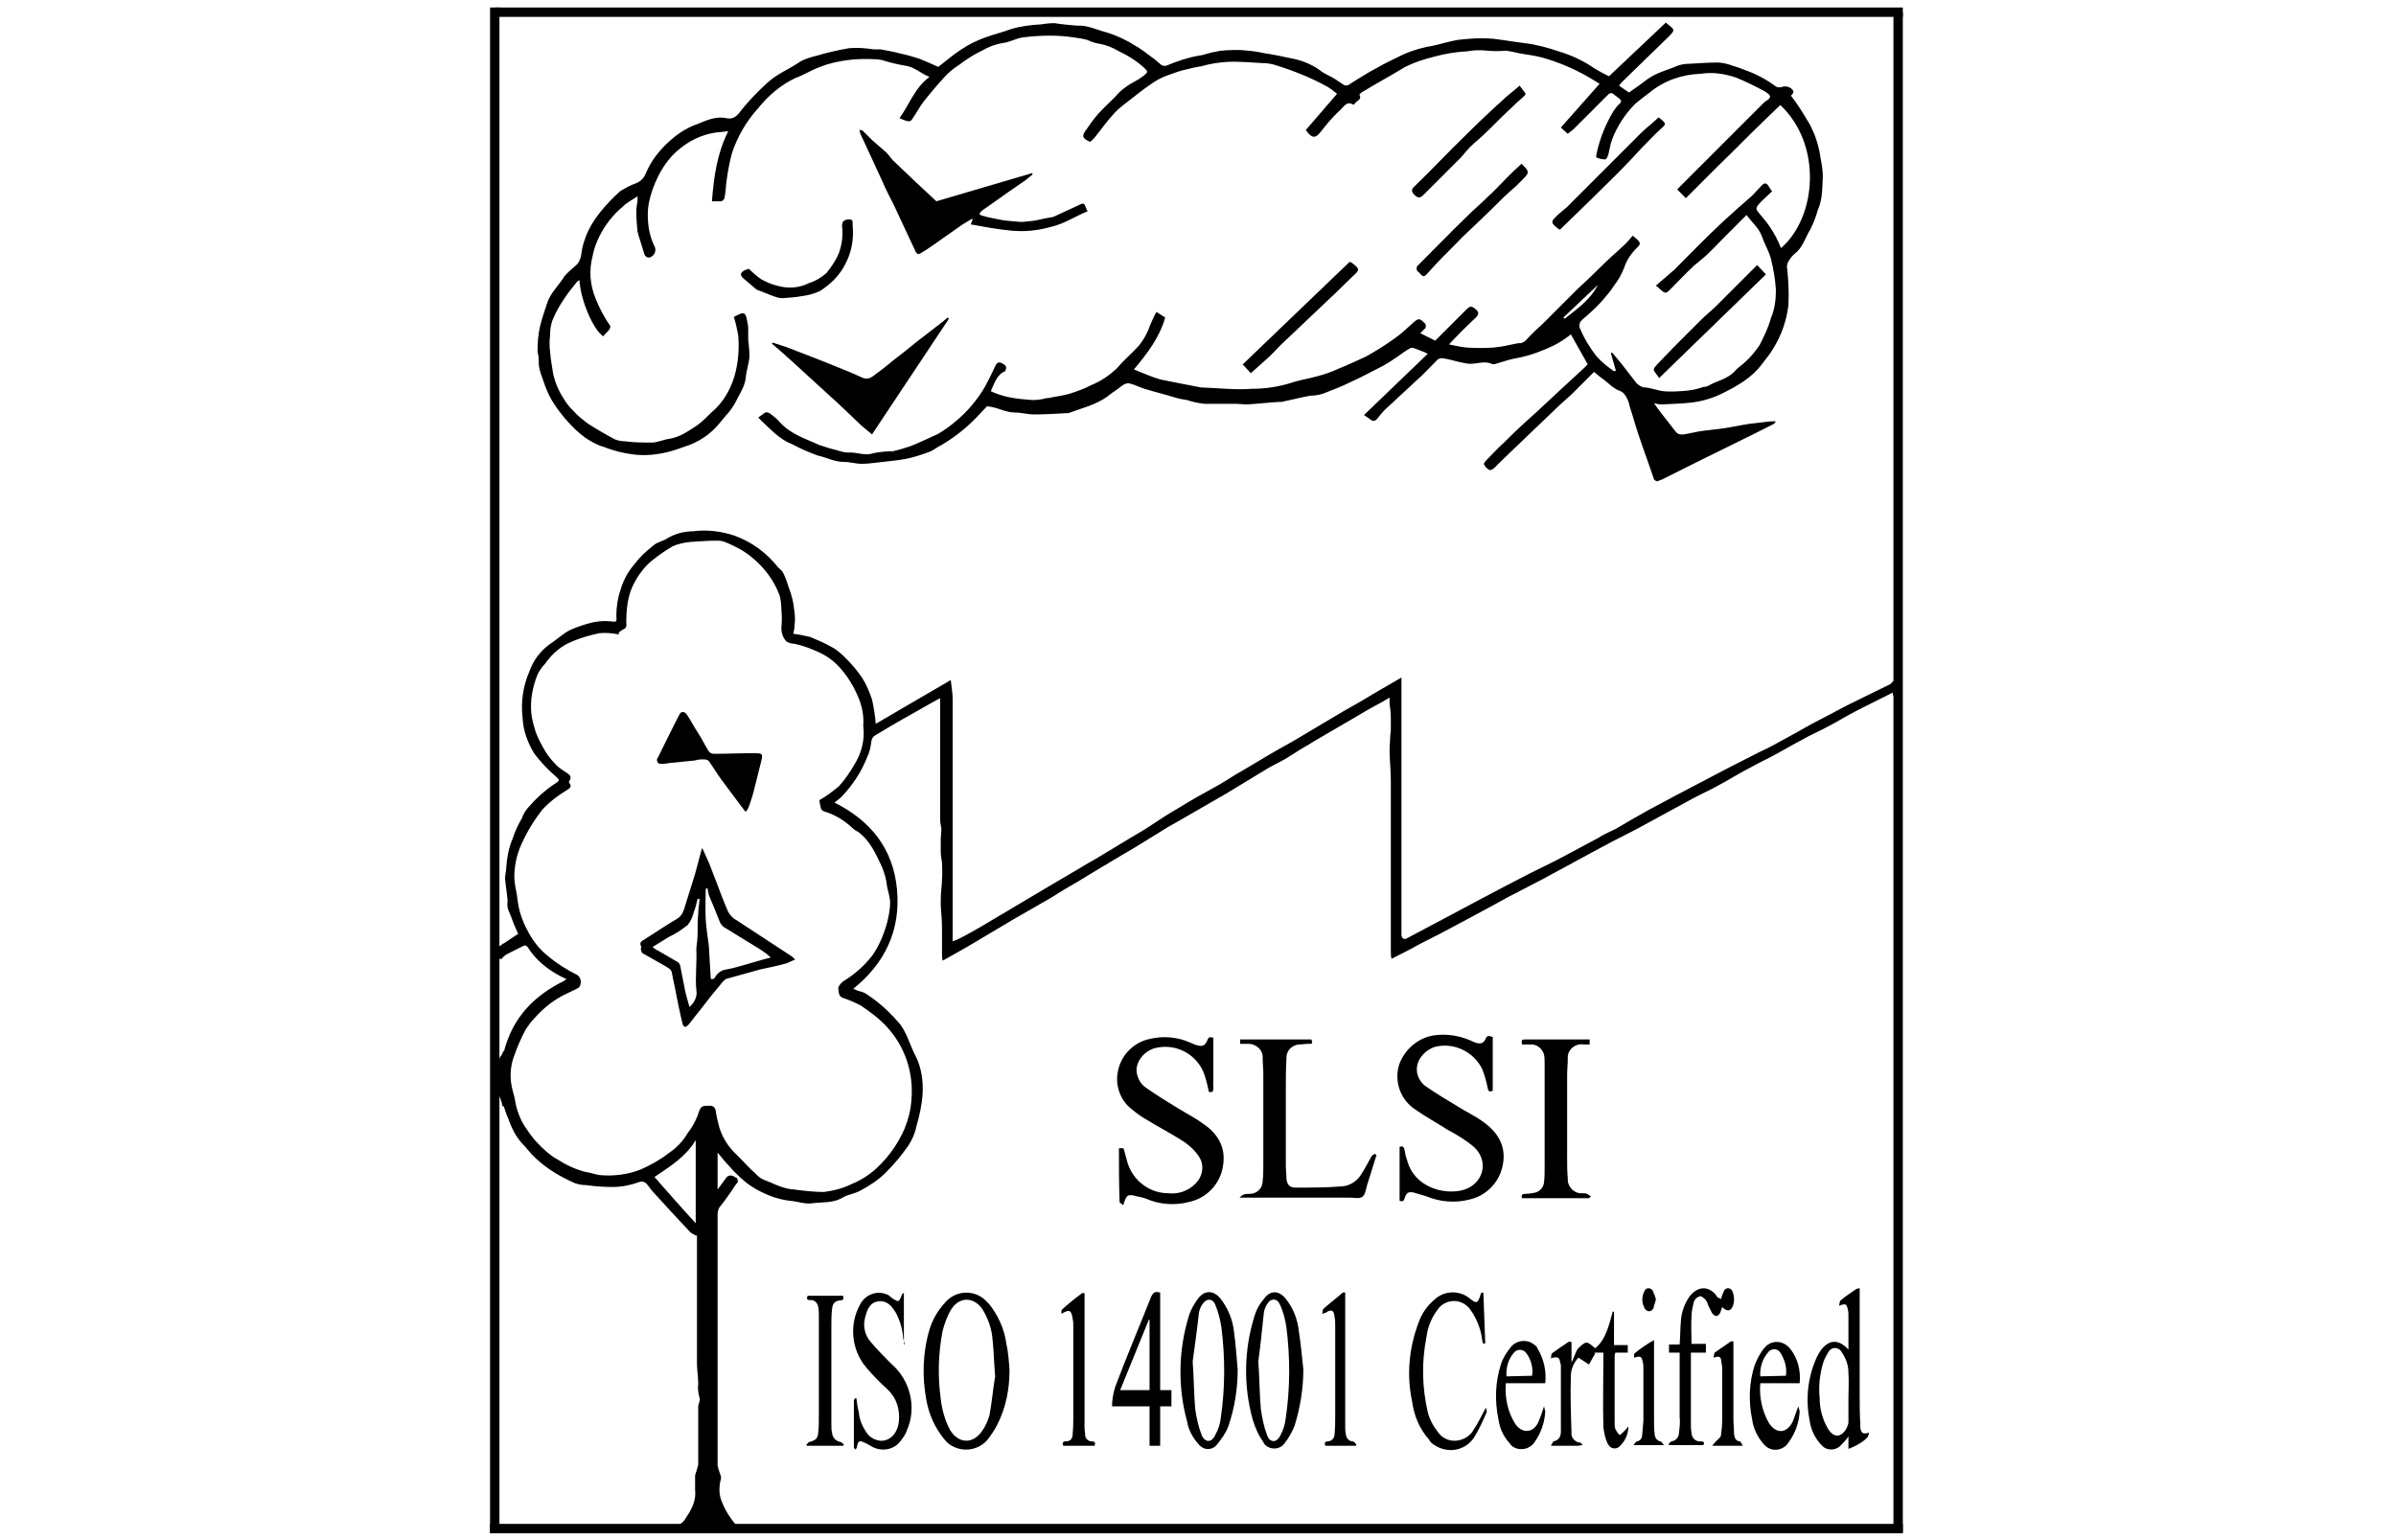 <?xml version="1.0" encoding="utf-8"?>
<!-- Generator: Adobe Illustrator 23.0.5, SVG Export Plug-In . SVG Version: 6.00 Build 0)  -->
<svg version="1.1" id="Layer_1" xmlns="http://www.w3.org/2000/svg" xmlns:xlink="http://www.w3.org/1999/xlink" x="0px" y="0px"
	 viewBox="0 0 288.5 246.4" width="140" height="90" style="enable-background:new 0 0 288.5 246.4;" xml:space="preserve">
<path d="M256.5,108.7c-0.3,0.2-0.7,0.3-1.1,0.3c-0.1,0.2-0.3,0.4-0.5,0.5c-1.9,0.9-3.8,1.9-5.7,2.8s-3.6,1.9-5.4,2.8
	s-3.4,1.9-5.1,2.8c-1.5,0.8-3,1.7-4.6,2.4c-1.7,0.9-3.4,1.7-5.1,2.6c-2.7,1.4-5.5,2.9-8.2,4.3c-1.5,0.8-3,1.6-4.5,2.4
	c-1.8,1-3.5,2-5.2,3c-1,0.5-2,0.9-2.9,1.5c-1.9,1-3.9,2.1-5.8,3.1c-1.7,0.9-3.4,1.7-5,2.5c-2.9,1.5-5.8,3-8.6,4.5l-4.5,2.4l-6.6,3.5
	c-0.5,0.3-0.8,0-0.9-0.4c0-0.2,0-0.4,0-0.5v-40.8c-1.4,0.8-2.6,1.5-3.8,2.2c-1.8,1.1-3.7,2.2-5.5,3.2c-2.3,1.4-4.6,2.7-6.9,4.1
	c-1.1,0.7-2.3,1.3-3.5,2c-2.3,1.3-4.5,2.7-6.8,4c-1.1,0.7-2.2,1.4-3.3,2c-2,1.1-4,2.2-5.9,3.4c-1.6,0.9-3.1,1.9-4.6,2.9
	c-0.9,0.6-1.8,1.1-2.8,1.7c-1.6,1-3.2,1.9-4.8,2.9c-1.1,0.7-2.3,1.3-3.4,2c-1.7,1-3.4,2-5.1,3l-6.9,4.1c-1.2,0.7-2.5,1.5-3.7,2.2
	s-2.6,1.5-4,2.2c-0.3,0.1-0.5,0.2-0.8,0.3v-36.3c0-0.8,0-1.7,0-2.5c0-1-0.2-2-0.3-3l-12,7c-0.1-1.3-0.3-2.6-0.6-3.9
	c-0.4-1.2-0.9-2.4-1.6-3.5c-0.7-1-1.5-2-2.4-2.9c-0.7-0.7-1.4-1.4-2.3-1.9c-1.2-0.7-2.4-1.2-3.6-1.7c-0.9-0.2-1.8-0.4-2.7-0.5
	c0.1-0.4,0.2-0.8,0.2-1.2c0.1-0.8,0.1-1.6,0-2.3c-0.1-0.8-0.2-1.6-0.4-2.3c-0.2-0.9-0.6-1.7-0.8-2.5c-0.2-0.5-0.4-1.1-0.7-1.6
	c-0.2-0.3-0.5-0.5-0.7-0.7c-1.8-2.3-4.2-4.1-7-5.1c-2.1-0.7-4.4-1-6.6-0.7c-1.5,0-2.9,0.4-4.1,1.1c-0.7,0.5-1.7,0.6-2.3,1.2
	c-1.2,0.9-2.3,2-3.2,3.2c-0.9,1.1-1.6,2.4-2,3.8c-0.5,1.4-0.7,2.9-0.7,4.3c0.1,1,0,0.9-1,0.8c-1-0.1-2,0-2.9,0.2
	c-1.2,0.3-2.4,0.7-3.5,1.2c-1.2,0.6-2.2,1.6-3.3,2.3c-1.5,1.1-2.6,2.6-3.2,4.3c-1,2.3-1.4,4.9-1.1,7.4c0.1,2.1,0.8,4,1.9,5.8
	c1,1.3,2.1,2.5,3.4,3.6c0.6,0.5,0.7,0.7,0,1.1c-1.7,1.1-3.2,2.5-4.5,4c-0.4,0.5-0.7,1-0.9,1.6c-0.6,1-1.1,2.1-1.5,3.3
	c-0.6,1.4-0.9,3-1,4.5c0,0.6-0.2,1.3-0.2,1.9c0.1,1.1,0.3,2.2,0.4,3.4c0,0.1,0,0.2,0,0.3c-0.2,1,0.4,1.8,0.7,2.7s0.6,1.5,1,2.4
	l-2.4,1.6c0,0,0,0,0-0.1c-0.1,0.1-0.1,0.1-0.2,0.2c-0.2,0.2-0.4,0.3-0.6,0.4c0,0.1-0.1,0.2-0.1,0.3c0,0.1-0.1,0.1-0.1,0.2v1.4
	c0.3,0,0.5,0,0.8,0c0.2-0.4,0.7-0.7,1.1-0.9c0.8-0.4,1.6-0.8,2.4-1.2c0.2-0.1,0.4,0,0.6,0.2c1.3,2.1,3.3,3.7,5.5,4.8
	c0.2,0.1,0.4,0.2,0.7,0.3c-0.1,0.1-0.2,0.2-0.3,0.3c-4.9,2.4-8.3,5.9-9.7,11.4c0-0.1-0.1-0.2-0.1-0.3V168v0.2
	c-0.1,0.3-0.2,0.6-0.5,0.9c-0.2,0.6-0.4,1.2-0.5,1.8v3.7c0.3,0.6,0.6,1.2,0.8,1.9c0,0,0,0.1,0,0.1l0,0c0,0,0,0.1,0,0.1
	c0,0.1,0.1,0.1,0.1,0.2c0,0.1,0.1,0.1,0.1,0.2V177h0.1c0.2,0.6,0.4,1.3,0.7,1.9c0.5,1.5,1.2,2.9,2.2,4c0.8,0.8,1.4,1.7,2.2,2.4
	c1.8,1.7,4,3,6.3,4c0.6,0.2,1.2,0.3,1.8,0.3c1.4,0.2,2.8,0.3,4.2,0.3c1.5,0,2.9-0.3,4.3-0.8c0.5-0.2,1.1,0.1,1.3,0.5
	c0.3,0.3,0.5,0.7,0.8,1c2,2.2,4,4.4,6.1,6.6c0.3,0.2,0.6,0.4,1,0.5v5.8c0,4.9,0,9.7,0,14.6c0,1.1,0.2,2.2,0.2,3.3
	c-0.1,0.7,0,1.5,0.2,2.2c0.2,0.4-0.2,1-0.2,1.5c0,3.1,0,6.1,0,9.2c-0.1,0.4-0.2,0.8-0.3,1.1c-0.1,0.2-0.1,0.4-0.2,0.6
	c0,0.8,0,1.6,0,2.4c0.2,1.9-0.7,3.3-1.7,4.8c-0.3,0.4-0.6,0.6-1,0.8c0.3,0.3,0.4,0.6,0.5,1h8.3h1c0-0.3,0-0.5,0-0.8
	c-0.3-0.1-0.5-0.2-0.7-0.4c-0.9-1.1-1.6-2.2-2.1-3.5c-0.5-1.1-0.5-2.4-0.2-3.6c0.2-0.4-0.2-1-0.3-1.5c-0.1-0.2-0.1-0.5-0.2-0.7
	c0-13.4,0-26.8,0-40.3c0-0.5,0.2-1,0.5-1.3c0.5-0.6,1-1.3,1.4-1.9c0.4-0.5,0.7-1.1,1.1-1.6c0.3-0.2,0.3-0.6,0.1-0.9
	c0-0.1-0.1-0.1-0.2-0.1c-0.6-0.5-1.2-0.4-1.5,0s-0.9,1.2-1.4,1.9v-5.9c0.7,0.8,1.2,1.5,1.8,2.1c0.7,0.8,1.5,1.6,2.3,2.3
	c0.9,0.8,1.9,1.4,2.9,1.9c1.4,0.7,2.9,1.2,4.5,1.4c1.3,0.1,2.5,0.6,3.7,0.4c1.6-0.2,3.3,0,4.8-0.9c0.8-0.5,1.9-0.6,2.8-1.1
	c1.5-0.8,2.9-1.7,4.1-2.9c1.3-1.3,2.5-2.7,3.6-4.3c0.6-0.9,1.1-2,1.3-3.1c0.5-1.7,0.9-3.5,1-5.3c0.1-2-0.2-4.1-1.1-5.9
	c-0.7-1.3-1.1-2.7-1.8-4c-0.3-0.6-0.7-1.2-1.2-1.7c-1.5-1.7-3.2-3.2-5.1-4.4c-0.4-0.2-0.8-0.3-1.2-0.4c-0.2-0.1-0.4-0.2-0.7-0.3
	c5.1-4.1,7.6-9.4,7-15.9s-4.2-11-10-13.9c0.4-0.3,0.8-0.6,1.2-1c1.7-1.8,3.1-3.9,4-6.2c0.4-0.8,0.6-1.7,0.7-2.6
	c0.1-0.8,0.7-1,1.2-1.3c2.6-1.6,5.2-3,7.8-4.5c0.6-0.3,1.2-0.7,2-1.1v0.9c0,6.2,0,12.4,0,18.6c0,0.5,0.2,1,0.2,1.6
	c0,0.4-0.1,0.9-0.1,1.3c0,0.3,0,0.6,0,0.9s0,0.6,0,0.8c0,0.1,0,0.2,0,0.4c0,0.6,0.1,1.2,0.2,1.8c0,0.9,0.1,1.8,0,2.6
	c0,1.1-0.2,2.1-0.2,3.2c0,0.4,0,0.7,0,1.1c0.1,1.3,0.2,2.5,0.2,3.8s0,2.7,0,4.1c0,0.2,0,0.4,0.1,0.9c1.4-0.8,2.7-1.5,3.9-2.2
	c2.5-1.5,4.9-2.9,7.4-4.4c1.6-0.9,3.1-1.8,4.7-2.7c1.1-0.6,2.2-1.3,3.3-2c1.6-0.9,3.1-1.8,4.7-2.8c2.2-1.3,4.3-2.6,6.4-3.8l2.6-1.6
	c1.5-0.9,3-1.9,4.5-2.7c2.6-1.5,5.2-3,7.8-4.5c2.2-1.3,4.4-2.7,6.6-4c0.8-0.5,1.7-0.9,2.6-1.4s1.9-1.2,2.9-1.8
	c0.7-0.4,1.4-0.8,2-1.2c2.4-1.4,4.8-2.8,7.2-4.2c1.3-0.8,2.6-1.5,3.9-2.2l1-0.6c0,0.4,0,0.7,0,0.9c0.1,0.8,0.2,1.6,0.2,2.4
	c0,0.6,0,1.3,0,1.9c0,0.3-0.1,0.7-0.1,1c0,0.7-0.1,1.4-0.1,2.2c0,1.6,0.2,3.2,0.2,4.9c0,9.1,0,18.3,0,27.4c0,0.3,0,0.6,0.1,1.1
	c1.6-0.8,3-1.5,4.4-2.3c2.4-1.2,4.7-2.4,7.1-3.7s4.7-2.5,7-3.8c1.9-1,3.7-1.9,5.6-2.9c2.8-1.5,5.5-3,8.3-4.5c1-0.5,2-1.1,3-1.6
	c1.7-0.9,3.4-1.7,5-2.6c2.6-1.4,5.3-2.9,7.9-4.3c1.3-0.7,2.7-1.3,4.1-2.1c1.7-0.9,3.4-2,5.2-2.9c1.4-0.8,2.8-1.4,4.2-2.2
	c1.6-0.9,3.2-1.8,4.9-2.7c1.4-0.7,2.9-1.4,4.3-2.2s2.8-1.6,4.2-2.3c1.6-0.8,3.2-1.6,5-2.5c0,0.2,0,0.4,0,0.5c0.3-0.3,0.6-0.4,1-0.5
	L256.5,108.7z M63.9,195.7c-2.3-2.5-4.4-4.9-6.6-7.4c2.5-1.7,5-3.2,6.6-5.9V195.7z M89.3,122.3c-0.7,1.2-1.5,2.4-2.5,3.5
	c-1,0.8-2,1.6-3.1,2.2c0,0.4,0.1,0.8,0.2,1.2c0.1,0.3,0.2,0.5,0.5,0.6c1.7,0.5,3.2,1.4,4.5,2.6c0.3,0.3,0.6,0.5,1,0.7
	c1.9,1.4,2.8,3.5,3.8,5.6c0.4,1,0.7,2,0.8,3.1c0.2,0.8,0.4,1.6,0.5,2.4c0,0.9-0.1,1.7-0.3,2.6c-0.2,1.1-0.6,2.2-1,3.2
	c-0.4,1-0.9,1.9-1.5,2.8c-1.3,1.7-2.9,3.1-4.7,4.2c-0.4,0.3-0.8,0.8-0.8,1.1c0.1,0.6,0,1.4,0.9,1.6c0.9,0.3,1.8,0.7,2.6,1.1
	c1.5,1,3,2.1,4.2,3.4c3,3.2,4.4,7.5,4,11.8c-0.1,1.6-0.5,3.1-1.1,4.6c-0.8,1.8-1.9,3.6-3.3,5.1c-1.4,1.6-3.1,2.9-5.1,3.7
	c-1.4,0.7-2.9,1.1-4.5,1.3c-1.6,0-3.2-0.2-4.8-0.4c-1.8-0.1-3.3-1-4.9-1.6c-0.5-0.2-0.9-0.6-1.3-1c-0.8-0.7-1.5-1.5-2.2-2.2
	c-0.4-0.4-0.9-0.9-1.3-1.3c-1.1-1.2-1.9-2.6-2.3-4.1c-0.2-0.8-0.4-1.6-0.5-2.4c-0.1-0.4-0.3-0.8-0.9-0.8c-1.4,0-1.5,0-2,1.6
	c-0.4,1-0.9,1.9-1.6,2.8c-0.7,1.2-1.7,2.3-2.9,3.1c-1.4,1.1-3,2-4.6,2.7c-2,0.8-4.3,1.1-6.5,0.9c-0.8-0.1-1.5-0.4-2.3-0.5
	c-1.6-0.4-3.1-1.1-4.5-2c-0.6-0.3-1.1-0.7-1.6-1.1c-1.3-1.1-2.4-2.3-3.3-3.7c-0.9-1.2-1.5-2.7-1.8-4.1c-0.1-0.7-0.3-1.5-0.5-2.2
	c-0.5-1.9-0.4-3.8,0.3-5.6c0.5-1.4,1.1-2.8,1.8-4.1c0.4-0.6,0.9-1.3,1.4-1.8c1.5-1.7,3.3-3.1,5.3-4c0.6-0.3,1.3-0.6,1.8-0.9
	c0.5-0.6,0.4-1.5-0.2-2c-0.1,0-0.1-0.1-0.2-0.1c-1.6-0.8-3.2-1.8-4.6-3c-1.4-1.1-2.5-2.6-3.3-4.2c-0.8-1.5-1.3-3.1-1.5-4.7
	c-0.1-1.1-0.4-2.1-0.5-3.2c-0.1-1.9,0.3-3.9,1.1-5.7c0.9-2,2-3.8,3.3-5.5c1.2-1.3,2.5-2.3,4-3.2c0.3-0.2,0.9-0.5,0.4-1.1
	c-0.1-0.1-0.1-0.3,0-0.4c0.5-0.7-0.1-1-0.5-1.3s-1-0.6-1.5-1.1c-0.7-0.7-1.3-1.4-1.8-2.2c-0.6-1-1.2-2.1-1.6-3.2c-0.3-1-0.6-2-0.7-3
	c-0.2-2.1,0.2-4.2,1-6.2c0.3-0.6,0.7-1.2,1.2-1.7c1.1-1.6,2.6-2.9,4.4-3.6c1.4-0.6,2.9-1,4.3-1.3c1-0.1,2.1,0,3.1,0.2v-0.3
	c0.2-0.2,0.5-0.4,0.7-0.5c0.8-0.3,0.4-1,0.5-1.6c0-1,0.1-2.1,0.3-3.1c0.2-1,0.5-1.9,1-2.8c0.8-1.5,1.9-2.9,3.3-3.9
	c0.9-0.7,1.8-1.3,2.8-1.9c0.9-0.4,1.9-0.6,2.9-0.7c1.4-0.1,2.9-0.2,4.3-0.2c0.5,0,0.9,0.1,1.4,0.3c1.4,0.6,2.8,1.3,4,2.3
	c2,1.6,3.6,3.7,4.5,6.1c0.2,0.7,0.3,1.5,0.3,2.3c0.1,1,0.1,2,0,3c0,0.7,0.2,1.4,0.7,2c0.2,0.3,0.9,0.5,1.4,0.5
	c1.4,0.3,2.7,0.8,4,1.4c1.3,0.6,2.5,1.5,3.5,2.7c1.3,1.5,2.3,3.3,3,5.2c0.4,1.2,0.6,2.5,0.5,3.8C91,118.4,90.4,120.5,89.3,122.3
	L89.3,122.3z"/>
<path d="M111.1,62.6c0.9,0.4,1.8,0.7,2.7,0.9c1.3,0.3,2.7,0.4,4,0.5c0.7,0,1.5-0.1,2.2-0.3c0.4,0,0.8-0.1,1.2-0.2
	c0.8-0.1,1.7-0.3,2.5-0.5c1.2-0.4,2.4-0.8,3.5-1.4c1.5-0.6,2.8-1.5,4-2.6c1.1-1.3,2.4-2.4,3.6-3.7c0.8-1,1.4-2.1,1.8-3.3
	c0.3-0.7,0.6-1.4,1-2.1l1.4,0.9c-0.9,3.2-2.9,5.8-5,8.3c1.5,0.6,2.8,1.2,4.2,1.6c1,0.2,2,0.4,3,0.6l3.6,0.7c0.1,0,0.2,0,0.3,0
	c2.6,0.1,5.2,0.4,7.8,0.2c2.1,0,4.1-0.3,6.1-0.9c1.4-0.5,2.9-0.7,4.3-1.1c1.2-0.3,2.3-0.7,3.4-1.2c1.5-0.6,3-1.3,4.5-2
	c1.6-0.9,3.2-1.9,4.7-3c1-0.7,1.9-1.6,2.8-2.4c0.8-0.7,1-0.7,1.7,0c0.3,0.2,0.4,0.6,0.2,0.9c0,0.1-0.1,0.1-0.2,0.2
	c-0.2,0.2-0.3,0.4-0.6,0.6l2.4,1.2c1.7-1.7,3.4-3.4,5.1-5.1c0.6-0.6,0.9-0.3,1.4,0.1s0.5,0.8,0,1.3c-1.4,1.3-2.8,2.7-4.3,4.3
	c0.9,0.2,1.9,0.4,2.8,0.5c1.5,0.1,2.9,0.1,4.4,0c0.8-0.1,1.6-0.2,2.4-0.4c0.5-0.1,1-0.2,1.5-0.3c0.9,0.1,1.3-0.6,1.8-1.1
	c0.7-0.7,1.4-1.4,2.1-2l2.7-2.7c0.9-0.9,1.8-1.8,2.7-2.7c1.6-1.5,3.2-3,4.8-4.6c0.8-0.8,1.7-1.5,2.5-2.3c0.6-0.5,1.1-1.1,1.7-1.8
	l0.7,0.6c0.4,0.4,0.7,0.7,0,1.3c-0.9,0.9-1.7,2-2.1,3.3c-0.4,1-0.9,1.9-1.6,2.8c-0.5,0.8-1.1,1.5-1.7,2.2c-0.7,0.8-1.5,1.6-2.3,2.3
	c-0.4,0.4-1,0.8-1.4,1.3c-0.1,0.3-0.2,0.6-0.1,0.9c0.7,1.7,1.6,3.2,2.7,4.6c0.8,0.9,1.8,1.7,2.8,2.4l0.3-0.1l-0.8-2.8l0.2-0.1
	c0.5,0.6,1,1.2,1.5,1.8c0.8,1,1.6,2.1,2.4,3.1c0.4,0.4,0.9,0.7,1.5,0.7c1,0.1,1.9,0.5,2.9,0.6c1.2,0.1,2.5,0,3.7-0.1
	c0.9-0.1,1.8-0.3,2.6-0.6c0.3,0,0.7-0.1,1-0.3c1.3-0.7,2.9-1,4-2.2c0.5-0.6,1.2-1,1.7-1.5c0.9-0.8,1.6-1.7,2.3-2.7
	c0.7-1.4,1.4-2.8,1.8-4.3c0.6-1.4,0.8-2.9,0.8-4.5c-0.1-1.7-0.4-3.4-0.8-5c-0.3-1.2-1-2.3-1.4-3.5c-0.5-1.4-1.6-2.3-2.5-3.5
	l-0.6,0.6l-3.1,3.1c-1,1-1.9,2-2.9,2.9c-0.6,0.5-1.2,1-1.8,1.5c-1.3,1.2-2.5,2.5-3.8,3.8c-0.7,0.7-0.8,0.7-1.6,0
	c-0.2-0.2-0.4-0.4-0.7-0.6c1-0.9,2-1.7,2.9-2.5c2.6-2.6,5.2-5.3,7.9-7.8c1.5-1.4,3-2.7,4.6-4.1c0.5-0.5,1-1.1,1.5-1.6
	s0.8-0.5,1.2,0.2c0.2,0.3,0.3,0.5,0.5,0.7c-0.5,0.5-1.1,1-1.6,1.5c-1.4,1.4-1,1.3,0,2.6c0.9,1,1.6,2.1,2.2,3.2
	c0.3,0.6,0.6,1.2,0.8,1.8c5.7-4.9,6.7-16.5-0.1-22.9c-1,1-2,1.9-3,2.9c-2.3,2.2-4.5,4.5-6.8,6.7l-5.3,5.3l-1.4-1.4l8.7-8.7
	c0.8-0.8,1.6-1.6,2.4-2.4l2.7-2.7c0.1-0.1,0.2-0.1,0.2-0.2c1.2-0.7,1.1-1,0-1.7c-1.5-0.8-3.1-1.6-4.6-2.2c-1.8-0.6-3.7-0.9-5.6-0.6
	c-3,0.1-5.9,1.1-8.2,3c-0.8,0.6-1.6,1.2-2.3,1.8c-1.6,1.6-2.9,3.6-3.7,5.7c-0.3,0.8-0.4,1.6-0.6,2.4c-0.1,0.3-0.3,0.8-0.5,0.8
	c-0.5,0-0.9-0.1-1.4-0.3c-0.1-0.1,0-0.6,0.1-1c0.5-2.2,1.4-4.4,2.6-6.4c0.3-0.4,0.6-0.9,1-1.2c0.3-0.3,0.3-0.5,0-0.8
	c-0.4-0.3-0.8-0.6-1.2-0.9c-0.2,0-0.3,0-0.5,0.1c-1.9,1.9-3.8,3.8-5.7,5.7c-0.3,0.2-0.6,0.5-0.9,0.7l-1.1-1l6.2-7
	c-0.5-0.3-1.3-0.8-2-1.2c-2.3-1.3-4.7-2.3-7.2-3c-1.1-0.3-2.1-0.4-3.2-0.6c-0.7-0.1-1.3-0.3-2-0.4c-0.2,0-0.4-0.1-0.6-0.1
	c-1,0.1-2,0.1-3,0c-1-0.1-2.1-0.1-3.1,0.1c-1.9,0.1-3.7,0.4-5.5,0.9c-1.6,0.4-3.1,0.9-4.5,1.6c-2.3,1.4-4.7,2.7-7,4.1
	c-0.1,0.1-0.4,0.3-0.3,0.4c0.4,0.8-0.5,0.9-0.8,1.4c0,0.1-0.2,0.2-0.3,0.1c-1-0.6-1.5,0.5-2,0.9c-1.2,1.1-2.2,2.3-3.2,3.6
	c-0.8,1-1.4,0.9-2.3-0.4l5-5.8c-0.5-0.4-1-0.8-1.5-1.1c-2.7-1.5-5.5-2.6-8.4-3.5c-0.6-0.2-1.3-0.3-1.9-0.3c-1.9-0.1-3.9-0.3-5.8-0.2
	c-1.4,0.1-2.8,0.3-4.1,0.7c-0.8,0.1-1.6,0.3-2.4,0.5c-0.9,0.2-1.8,0.5-2.6,0.8c-0.9,0.3-1.8,0.7-2.7,1.3c-1.5,1-3,2.2-4.4,3.3
	c-0.8,0.6-1.5,1.2-2.1,1.9c-1,1.1-1.9,2.4-2.8,3.5c-0.2,0.3-0.5,0.5-0.8,0.8l-0.4-0.2c-0.8-0.4-0.9-0.8-0.4-1.5
	c0.7-1,1.3-1.9,2.1-2.8s1.8-1.8,2.7-2.7c0.8-1,1.9-1.8,3-2.4c0.6-0.3,1.2-0.7,1.7-1.1c0.6-0.5,0.5-0.6,0-1.1c-1.2-1.1-2.6-2-4.1-2.7
	c-1-0.6-2-1-3.1-1.2c-0.7-0.1-1.3-0.3-1.9-0.6c-0.7-0.2-1.4-0.3-2.1-0.4c-1.3-0.2-2.6-0.3-3.9-0.3c-1.5,0-3,0.1-4.5,0.3
	c-1.1,0.2-2.1,0.8-3.2,0.9c-1.1,0.2-2.2,0.6-3.2,1.2c-1.3,0.6-2.5,1.4-3.7,2.3c-0.8,0.5-1.5,1.1-2.1,1.7c-1.2,1.3-2.4,2.7-3.5,4.1
	c-0.7,0.9-1.2,1.9-1.9,2.9c-0.1,0.2-0.3,0.3-0.6,0.3c-0.5-0.1-1-0.3-1.4-0.5c1.6-2.2,2.4-4.8,4.8-6.6c-1.5-0.6-2.4-1.6-3.9-1.8
	c-1.2-0.2-2.5-0.5-3.7-0.9c-0.2,0-0.5-0.1-0.7-0.1c-1.6-0.1-3.2-0.1-4.7,0.1c-1.5,0.2-3,0.5-4.5,1.1c-1.4,0.5-2.6,1.3-4,1.8
	c-2.3,1.1-4.3,2.8-5.9,4.8c-1.9,2.1-3.3,4.5-4.2,7.2c-0.4,1.5-0.7,3.1-0.9,4.7c-0.1,0.8-0.1,1.6-0.3,2.5c-0.1,0.3-0.3,0.4-0.5,0.5
	c-0.5,0-1,0-1.5,0c0.3-3.9,0.8-7.6,2.6-11.2c-0.4,0-0.7,0.1-0.9,0.1c-2.4,0.1-4.7,1-6.6,2.5c-1.6,1.2-2.8,2.8-3.7,4.6
	c-0.7,1.4-1.2,2.8-1.5,4.3c-0.2,1.1-0.2,2.1-0.1,3.2c0.1,1.3,0.5,2.7,1.1,3.9c0.2,0.7-0.2,1.4-0.9,1.6c0,0,0,0-0.1,0
	c-0.3,0-0.6-0.2-0.7-0.5c-0.3-1-0.6-2-0.9-2.9c-0.1-0.2-0.1-0.5-0.2-0.7c-0.1-1.1-0.2-2.1-0.2-3.2c0-0.6,0.1-1.2,0.2-1.8
	c0-0.1,0-0.3,0-0.7c-0.9,0.6-1.7,1-2.3,1.6c-1.6,1.3-2.9,3-3.8,4.8c-0.5,1-0.9,2.1-1.1,3.2c-0.6,2.3-0.4,4.6,0.5,6.8
	c0.6,1.5,1.4,3,2.3,4.3c0.1,0.1,0,0.4-0.1,0.6c-0.3,0.4-0.7,0.7-1,1.1c-1.6-1.1-3.6-5.7-3.8-9c-0.2,0.1-0.3,0.2-0.4,0.3
	c-0.7,0.9-1.5,1.8-2.1,2.8c-0.7,1-1.3,2.1-1.8,3.3c-0.3,0.8-0.4,1.7-0.4,2.5c-0.1,0.8-0.1,1.7,0,2.5c0.1,1.2,0.3,2.4,0.5,3.6
	c0.3,1.4,0.9,2.8,1.7,4c0.4,0.7,0.9,1.3,1.5,1.9c0.7,0.8,1.6,1.5,2.4,2.1c1.4,0.9,2.8,1.7,4.3,2.5c0.5,0.2,1.1,0.3,1.6,0.3
	c1.4,0.2,2.9,0.2,4.3,0.2c0.9,0,1.9-0.5,2.8-0.6c1.8-0.3,3.1-1.3,4.5-2.2c0.8-0.6,1.5-1.3,2.2-2c1.8-1.5,3-3.5,3.7-5.8
	c0.6-2.1,0.8-4.4,0.6-6.6c-0.2-1-0.4-2-0.7-2.9c0.2-0.1,0.4-0.2,0.6-0.3c1-0.5,1.3-0.4,1.5,0.8c0.1,0.5,0.2,0.9,0.2,1.4s0,1.1,0,1.7
	c0.1,0.9,0.2,1.8,0.2,2.8c-0.1,1.1-0.5,2.2-0.6,3.4c-0.2,1.5-1,2.5-1.6,3.8c-0.4,0.7-0.9,1.5-1.5,2.1c-0.3,0.4-0.7,0.8-1,1.2
	c-1.5,1.9-3.5,3.2-5.8,3.9c-1.1,0.4-2.3,0.8-3.4,1c-1.5,0.3-3.1,0.4-4.7,0.2c-1.6-0.2-3.2-0.6-4.7-1.2c-1.1-0.3-2.1-0.9-3-1.5
	c-1.1-0.8-2-1.7-2.9-2.7c-0.7-0.8-1.4-1.7-2-2.6c-0.6-0.9-1.1-1.9-1.5-3c-0.4-1.3-1.1-2.6-1-4c0-0.5-0.1-1-0.2-1.5
	c0-1.3,0.1-2.7,0.4-4c0.3-1.2,0.7-2.4,1.1-3.6c0.5-1.7,1.9-2.9,2.8-4.4c0.5-0.6,1.2-1.2,1.8-1.7c0.5-0.4,0.8-1.1,0.9-1.8
	c0.1-0.9,0.3-1.7,0.6-2.5c1-3,3.5-5.7,5.6-7.6c0.8-0.5,1.7-1,2.6-1.3c0.7-0.3,1.2-0.8,1.5-1.5c0.8-2,2.2-3.8,3.9-5.3
	c1.1-1,2.3-1.8,3.7-2.4c1.7-0.6,3.3-1.6,5.3-1.2c1.3,0.3,1.9-0.6,2.5-1.4c1.2-1.5,2.6-2.9,4-4.2c1.6-1.5,3.7-2.3,5.4-3.5
	c0.8-0.4,1.7-0.7,2.6-0.9c1.7-0.5,3.4-0.9,5.2-1.2c1.3-0.1,2.6,0,3.9,0.2c0.4,0,0.7,0,1.1,0c1.1,0.2,2.2,0.4,3.3,0.7
	c1,0.2,1.9,0.5,2.9,0.8c1,0.4,1.9,0.8,3,1.3c1.2-0.9,2.3-1.9,3.7-2.8c1.2-0.8,2.4-1.4,3.8-1.9c1.3-0.5,2.7-0.8,4-1.3
	c1.6-0.5,3.2-0.7,4.9-0.8c0.7-0.1,1.4-0.2,2.2-0.2c1.2,0.2,2.4,0.3,3.6,0.4c1.7-0.1,3.2,0.7,4.8,1.1c1.6,0.5,3.1,1.2,4.5,2.1
	c0.9,0.5,1.8,1.2,2.6,1.8c0.6,0.4,1.1,0.9,1.6,1.3c0.2,0.1,0.5,0.2,0.8,0.1c1.7-0.7,3.4-1.3,5.2-1.6c0.9-0.1,1.7-0.5,2.6-0.6
	C148.1,8,149.5,8,151,8c1.3,0.1,2.5,0.2,3.8,0.5c1.4,0.2,2.8,0.5,4.2,0.8c1.7,0.3,3.3,0.9,4.7,1.9c0.7,0.6,1.6,0.9,2.4,1.4
	c0.5,0.3,1,0.7,1.5,1c0.2,0.1,0.5,0.1,0.7,0c1.1-0.7,2.2-1.4,3.4-2.1c1.4-0.8,2.9-1.6,4.4-2.3c1.5-0.8,3-1.3,4.7-1.7
	c1.5-0.2,2.9-0.7,4.4-1c0.8-0.2,1.7-0.2,2.5-0.3c1.3-0.1,2.5-0.1,3.8,0c1.7,0.2,3.3,0.5,5,0.7c1.8,0.2,3.6,0.7,5.4,1.3
	c2,0.6,4,1.5,5.7,2.7c0.8,0.5,1.6,0.9,2.4,1.3l9.1-8.6l0.2,0.2c1.3,1,1.3,1,0.1,2.2l-7.2,7c-0.2,0.2-0.4,0.4-0.6,0.7l1.6,1.1
	c1-0.7,2-1.4,2.9-2.1c1.5-1.1,3.3-1.5,4.9-2.2c0.6-0.2,1.2-0.3,1.9-0.3c1.6-0.1,3.1-0.2,4.7-0.2c0.7,0.1,1.4,0.2,2.1,0.5
	c0.8,0.2,1.5,0.5,2.3,0.8c1.7,0.6,3.3,1.5,4.8,2.6c0.3,0.1,0.6,0.1,0.9,0c0.6-0.2,1.2,0,1.6,0.4c0.4,0.4,0.1,0.7-0.2,1
	c0,0,0,0.1,0,0c1.1,1.4,2,2.9,2.9,4.4c0.9,1.6,1.5,3.4,1.8,5.3c0.2,1.1,0.4,2.2,0.4,3.2c-0.1,1.8,0,3.6-0.8,5.4
	c-0.3,1.1-0.7,2.1-1.2,3.1c-0.8,1.3-1.2,2.9-2.5,3.9c-0.5,0.4-0.8,0.9-1.1,1.4c-0.1,0.3-0.2,0.7-0.1,1c0.2,1.9,0.3,3.8,0.2,5.8
	c-0.3,2.5-1.1,4.8-2.4,6.9c-0.5,0.9-1.2,1.7-1.8,2.5c-1.6,2.2-3.9,3.5-6.3,4.7c-1.6,0.8-3.3,1.3-5,1.5c-1.6,0.2-3.2,0.2-4.8,0.3
	c-0.4,0-0.8-0.1-1.2-0.2c0.4,0.6,0.7,1,1,1.4l2.5,3.2c0.5,0.6,1.2,0.4,1.8,0.3s1.4-0.3,2-0.4c1.3-0.2,2.7-0.3,4-0.5s2.6-0.5,4-0.7
	c0.9-0.1,1.8-0.2,2.6-0.3c0.5-0.1,1.1-0.1,1.6-0.1c-0.1,0.1-0.2,0.3-0.3,0.4c-3.9,2-7.9,3.9-11.9,5.9l-6,3c-0.3,0.1-0.5,0.2-0.8,0.3
	c-0.2,0-0.4-0.2-0.5-0.3c-0.8-2.4-1.7-4.8-2.5-7.2c-0.5-1.5-0.9-3-1.4-4.5c-0.1-0.6-0.3-1.1-0.6-1.6c-0.2-0.3-0.4-0.6-0.8-0.8
	c-1.3-0.4-2.1-1.5-3.2-2.2c-0.4-0.3-0.7-0.6-1.1-0.9c-1.1,1.1-2.2,2.2-3.3,3.3c-0.8,0.8-1.7,1.5-2.5,2.3c-1.5,1.4-2.9,2.8-4.4,4.2
	c-1.7,1.6-3.4,3.3-5.1,4.9c-0.3,0.3-0.6,0.7-1,0.9c-0.1,0.1-0.3,0.1-0.4,0.1c-0.4-0.2-0.7-0.5-0.9-0.9c-0.1-0.1,0.2-0.5,0.4-0.7
	c0.9-0.9,1.8-1.9,2.8-2.8c1.6-1.6,3.2-3.1,4.9-4.6l4.3-4l3.8-3.5c0.2-0.2,0.3-0.4,0.4-0.4l-2.7-4.8c-0.9,0.7-1.8,1.3-2.8,1.8
	c-1.7,0.8-3.5,1.5-5.4,1.9c-1.3,0.2-2.5,0.6-3.8,1c-0.2,0.1-0.5,0.1-0.7,0c-1.1-0.5-2.2,0-3.4,0c-0.6,0-1.2-0.2-1.8-0.3
	c-0.9-0.2-1.8-0.5-2.7-0.6c-0.3,0-0.6,0.1-0.8,0.3c-1,1-1.9,2-2.9,2.9c-1.8,1.7-3.7,3.4-5.5,5.1c-0.4,0.4-0.8,0.9-1.1,1.3
	c-0.4,0.5-0.8,0.6-1.3,0.1c-0.3-0.2-0.6-0.4-0.9-0.6l10.2-9.8c-0.2-0.1-0.4-0.2-0.6-0.3c-0.5-0.2-1.1-0.4-1.6-0.6
	c-0.2-0.1-0.4-0.1-0.6,0c-0.7,0.4-1.4,0.9-2.1,1.4s-1.5,1-2.2,1.4c-1.8,0.9-3.6,1.9-5.4,2.7c-1.4,0.7-2.8,1.2-4.3,1.8
	c-0.7,0.2-1.3,0.3-2,0.3c-1.6,0.3-3.1,0.7-4.6,1c-0.1,0-0.3,0-0.4,0c-1.7,0.1-3.4,0.3-5.1,0.4c-0.6,0-1.3-0.1-1.9-0.1
	c-1.6,0-3.3,0-4.9,0c-1-0.1-1.9-0.3-2.8-0.6c-0.6-0.1-1.3-0.2-1.9-0.4c-1.6-0.5-3.3-0.9-4.9-1.4c-0.7-0.2-1.4-0.6-2.2-0.8
	c-0.5-0.2-1,0-1.4,0.3c-0.7,0.6-1.6,1.1-2.3,1.7c-1.9,1.4-4.2,1.9-6.3,2.7c-0.1,0-0.2,0-0.3,0c-1.8,0.1-3.5,0.2-5.2,0.2
	c-1,0-2-0.3-3-0.3c-1.6,0-2.9-0.9-4.5-1c-0.6,0.6-1.3,1.4-2,2.1c-1.6,1.6-3.4,3-5.3,4.1c-0.6,0.3-1.1,0.7-1.7,1
	c-1.3,0.5-2.5,0.9-3.9,1.2c-1.6,0.3-3.1,0.4-4.7,0.6c-0.8,0.1-1.6,0.2-2.5,0.2c-0.9,0-1.8-0.3-2.8-0.3c-1.5,0-2.7-0.7-4.1-1
	c-1.4-0.5-2.8-1.1-4.1-1.8c-2.1-0.8-3.5-2.4-5.1-3.9c-0.1-0.1-0.2-0.2-0.4-0.4c0.4-0.3,0.7-0.5,1.1-0.8c0.2-0.1,0.5,0,0.7,0.1
	c0.7,0.5,1.3,1,1.8,1.6c1.7,1.8,4,2.5,6.2,3.5c0.9,0.3,1.8,0.6,2.7,0.8c0.6,0.2,1.3,0.4,1.9,0.4c1.4-0.1,2.7,0.6,4,0.1
	c1-0.2,2.1-0.3,3.1-0.3c0.9-0.2,1.9-0.5,2.8-0.8c1.5-0.6,3-1.3,4.5-2c1-0.6,2-1.3,2.9-2.1c1.8-1.5,3.3-3.3,4.5-5.3
	c0.6-1.1,1.2-2.3,1.7-3.4c0.3-0.7,0.7-0.8,1.4-0.3c0.5,0.3,0.4,0.6,0.2,1.1C112.2,59.8,111.7,61.2,111.1,62.6z M208.2,45.6l-5.5,5.2
	l0.2,0.2C204.9,49.4,207,48,208.2,45.6L208.2,45.6z"/>
<path d="M107.9,35.9l0.3-0.8l-0.1-0.1c-0.5,0.3-1,0.6-1.5,0.9c-1.6,1.1-3.1,2.2-4.7,3.3c-0.7,0.5-1.3,0.9-2,1.3
	c-0.4,0.3-0.6,0.1-0.8-0.2c-1.2-2.6-2.4-5.1-3.6-7.7c-0.6-1.2-1.2-2.3-1.7-3.5c-1.2-2.6-2.4-5.2-3.6-7.8c0-0.2-0.1-0.3-0.1-0.5
	c0.2,0,0.4,0,0.5,0.1c0.5,0.5,1,1,1.5,1.5c0.8,0.7,1.5,1.3,2.3,2c0.4,0.4,0.7,0.9,1.1,1.3c2.3,2.2,4.6,4.4,6.9,6.5l15.3-4.5l0.1,0.2
	c-0.4,0.3-0.7,0.6-1.1,0.9c-1,0.7-1.9,1.3-2.9,2s-2.1,1.5-3.1,2.2c-0.4,0.3-0.8,0.5-1.1,0.8c-0.1,0.1-0.3,0.3-0.3,0.4
	s0.3,0.3,0.4,0.3c1.1,0.3,2.1,0.5,3.2,0.7c0.2,0,0.5,0.1,0.7,0.1l2.2,0.2c0.2,0,0.4,0,0.5,0c0.6-0.1,1.2-0.1,1.8-0.2
	s0.9-0.2,1.4-0.3c0.5-0.1,1.1-0.2,1.6-0.3c1.3-0.6,2.6-1.2,3.9-1.8c1-0.5,1-0.5,1.4,0.5c0,0.1,0.1,0.2,0.2,0.4c-2,0.8-3.7,2-5.9,2.5
	c-2.1,0.6-4.2,0.8-6.3,0.6C112.2,36.7,110.1,36.3,107.9,35.9z"/>
<path d="M104.4,51L92.1,69.5c-0.8-0.7-1.5-1.2-2.1-1.8c-1.6-1.5-3.2-3.1-4.8-4.5c-2-1.8-3.9-3.6-5.9-5.4c-1-0.9-2.1-1.9-3.2-2.8
	l0.1-0.2c0.8,0.3,1.6,0.5,2.4,0.8c2.5,1,5,1.9,7.4,2.9c1.5,0.6,3,1.2,4.5,1.9c1.1,0.5,1.7-0.2,2.4-0.7c1-0.7,1.9-1.5,2.8-2.2
	c1.2-0.9,2.3-1.8,3.4-2.7l4.4-3.4c0.2-0.2,0.5-0.4,0.7-0.6L104.4,51z"/>
<path d="M168.5,41.9l0.3,0.1c1.4,1.1,1.4,1.1,0.1,2.3c-1.7,1.7-3.4,3.3-5.1,4.9c-1.9,1.8-3.9,3.7-5.8,5.5c-0.9,0.8-1.6,1.7-2.5,2.5
	s-1.9,1.7-2.8,2.5l-1.3-1.4L168.5,41.9z"/>
<path d="M196,26.2l0.4,0.4c0.8,0.8,0.8,1.1,0,1.9c-0.4,0.4-0.9,0.9-1.3,1.3c-0.7,0.6-1.5,1.3-2.1,1.9c-1.3,1.3-2.6,2.6-3.9,3.8
	c-1.1,1.1-2.3,2.1-3.4,3.3c-1.6,1.6-3.3,3.3-4.8,5c-0.4,0.5-0.7,0.5-1.1,0c-0.1-0.2-0.4-0.3-0.5-0.5s-0.1-0.5,0-0.7
	c2.7-2.7,5.3-5.4,8-8c1.1-1.1,2.3-2.1,3.4-3.2c1-0.9,1.9-1.9,2.8-2.8S195.1,27,196,26.2z"/>
<path d="M218,60.5c-0.1-0.2-0.2-0.4-0.4-0.6c-0.6-0.8-0.6-0.8,0.1-1.6l2.6-2.7c1.5-1.5,2.9-2.9,4.4-4.4c0.8-0.8,1.7-1.5,2.5-2.3
	c2.1-2.1,4.3-4.3,6.5-6.5l1.4,1.5L218,60.5z"/>
<path d="M195.7,13.7c0.3,0.4,0.6,0.8,0.9,1.2c0.1,0.1,0,0.3-0.1,0.4c-0.9,0.8-1.8,1.6-2.7,2.5c-1.3,1.2-2.5,2.5-3.8,3.7
	c-0.7,0.7-1.5,1.3-2.2,2s-1.1,1.3-1.7,1.9c-1.9,1.9-3.9,3.9-5.8,5.8c-0.5,0.5-0.9,0.5-1.4,0s-0.6-0.9,0-1.4c2.8-2.7,5.4-5.5,8.2-8.2
	c1.9-1.9,3.8-3.7,5.8-5.5C193.7,15.3,194.7,14.6,195.7,13.7z"/>
<path d="M72.4,43c0.6,0.6,1.3,1.2,2,1.7c0.8,0.4,1.6,0.8,2.5,1c1.7,0.5,3.5,0.4,5.1-0.4c1-0.3,2-0.9,2.8-1.6c0.8-1,1.5-2,2-3.2
	c0.5-1.4,0.7-2.9,0.5-4.4c0-0.7,0.4-1,1.2-1c0.6,0,0.5,0.5,0.5,0.9c0.2,2-0.1,4.1-1,5.9c-0.9,2-2.5,3.6-4.3,4.7
	c-0.9,0.4-2,0.7-3,0.8c-1,0.2-1.9,0.2-2.9,0.3c-0.5,0-0.9-0.1-1.4-0.3c-0.9-0.3-1.7-0.7-2.6-1c-0.1,0-0.1-0.1-0.2-0.1
	c-0.7-0.6-1.3-1.1-2-1.7s-0.6-1,0.2-1.4L72.4,43z"/>
<path d="M202.2,36.7H202c-1.4-1.1-1.4-1.2-0.1-2.4c0.6-0.6,1.3-1,1.8-1.6c3.8-3.8,7.6-7.6,11.4-11.4c0.9-0.9,1.9-1.6,2.8-2.5
	c0.1,0,0.1,0,0.2,0.1c1.1,0.9,1.1,0.9,0.1,1.8s-2,2-3,3c-1.2,1.3-2.4,2.6-3.7,3.9c-3,3-6,5.9-9.1,8.9
	C202.4,36.5,202.3,36.6,202.2,36.7z"/>
<path d="M131.6,183.7h0.7c0,0.1,0.1,0.1,0.1,0.2c0.2,0.7,0.4,1.5,0.6,2.2c0.9,2.8,3.5,4.8,6.5,4.8c1.6,0.2,3.3-0.4,4.4-1.6
	c1.2-1.2,1.4-3.1,0.4-4.4c-0.5-0.8-1.3-1.5-2.1-2.1c-2.1-1.4-4.3-2.5-6.4-3.8c-0.7-0.4-1.5-1-2.1-1.5c-2-1.5-2.8-4.1-2.2-6.4
	c0.6-2.5,2.6-4.4,5.1-4.9c2.1-0.5,4.4-0.3,6.4,0.6c0.3,0.1,0.6,0.3,1,0.4c1,0.3,1.4,0.1,1.8-0.9c0.2-0.4,0.2-0.4,0.9-0.3v3.8
	c0,1.4,0,2.9,0,4.3c0,0.5-0.1,0.7-0.7,0.6c-0.2-0.9-0.4-1.8-0.7-2.7c-1.1-3.3-4.6-5.2-8-4.3c-2,0.6-3.4,2.7-2.7,4.5
	c0.2,0.7,0.7,1.4,1.3,1.8c1.7,1.2,3.5,2.3,5.3,3.4c1.3,0.8,2.7,1.5,3.9,2.4c2.5,1.7,3.7,4,3.1,7c-0.5,2.7-2.6,4.9-5.4,5.5
	c-2.3,0.6-4.7,0.4-6.8-0.5c-0.5-0.2-1-0.3-1.5-0.4c-1.5-0.4-1.7-0.3-2.2,1.4c-0.3-0.2-0.6-0.4-0.6-0.5
	C131.6,189.2,131.6,186.4,131.6,183.7z"/>
<path d="M191.4,165.9v8.6c-0.4,0.2-0.7,0.2-0.8-0.4c-0.2-1-0.5-2.1-0.9-3.1c-1.4-2.8-4.6-4.3-7.6-3.5c-2,0.7-3.3,2.7-2.7,4.5
	c0.2,0.7,0.7,1.4,1.3,1.8c1.7,1.2,3.6,2.3,5.4,3.4c1.3,0.8,2.6,1.4,3.8,2.3c2.4,1.7,3.7,4,3.1,6.9c-0.5,2.7-2.6,4.9-5.3,5.5
	c-2.3,0.6-4.7,0.4-6.9-0.5c-0.7-0.2-1.3-0.4-2-0.6c-0.9-0.2-1.2,0-1.5,0.9c-0.1,0.4-0.3,0.6-0.8,0.4v-8.6c0.4-0.2,0.7-0.1,0.8,0.5
	s0.2,1.1,0.4,1.6c1.1,4.3,5.8,5.6,8.9,4.8c3.3-0.9,4.3-4.6,1.8-6.9c-1.3-1.1-2.8-2-4.3-2.8c-1.7-1.1-3.4-2-5.1-3.2
	c-2.3-1.5-3.4-4.4-2.6-7.1c0.9-2.6,3.2-4.5,5.9-4.8c1.9-0.2,3.7,0.1,5.4,0.8c0.3,0.1,0.6,0.3,0.9,0.4c1,0.3,1.4,0.1,1.8-0.9
	C190.7,165.7,190.7,165.7,191.4,165.9z"/>
<path d="M151,191.5c0.2-0.2,0.4-0.3,0.6-0.4c0.3-0.1,0.6-0.1,0.9-0.1c1.2,0,2.1-0.9,2.1-2.1c0.1-0.8,0.1-1.7,0.1-2.5
	c0-4.8,0-9.7,0-14.6c0-0.8-0.1-1.7-0.1-2.5c0.1-1.2-0.9-2.2-2.1-2.3c-0.1,0-0.3,0-0.4,0h-1.1v-0.7h11.4c0.2,0.7,0.2,0.7-0.5,0.7
	c-0.5,0-1,0.1-1.5,0.1c-1.2,0.1-2.1,1.1-2,2.3c-0.1,1.7-0.1,3.3-0.1,5c0,4,0,8,0,12c0,0.7,0.1,1.5,0.1,2.2c0.1,0.9,0.5,1.4,1.4,1.4
	c2.5,0,5,0,7.5-0.2c1.3-0.1,2.5-0.9,3.1-2c0.6-0.9,1.1-1.9,1.6-2.8c0.1-0.2,0.4-0.3,0.6-0.4l0.2,0.2c-0.5,1.6-1,3.2-1.5,4.8
	c-0.2,0.7-0.3,1.6-0.8,1.9s-1.3,0.1-2,0.1h-17.6L151,191.5z"/>
<path d="M206.8,191.7h-10.7c-0.2-0.5,0-0.7,0.5-0.7c0.5,0,1.1-0.1,1.6-0.2c0.8-0.2,1.3-0.9,1.4-1.6c0.1-0.8,0.1-1.7,0.1-2.5
	c0-5.5,0-11,0-16.5c0-0.5,0-1-0.1-1.5c-0.3-1-1.2-1.7-2.3-1.6c-0.4,0-0.8,0-1.2,0c-0.1-0.4-0.2-0.8,0.4-0.8h10.4v0.8h-1
	c-1.2-0.2-2.4,0.7-2.5,1.9c0,0.2,0,0.4,0,0.5c0,0.8-0.1,1.7-0.1,2.5c0,4.4,0,8.9,0,13.3c0,1.1,0,2.1,0.1,3.2c-0.1,1.2,0.8,2.3,2,2.4
	c0.1,0,0.2,0,0.3,0c0.3,0,0.5,0,0.8,0.1c0.2,0.1,0.4,0.3,0.6,0.4L206.8,191.7z"/>
<path d="M114.1,219.2c0,3.1-0.6,6.1-2,8.8c-0.4,0.8-0.9,1.5-1.4,2.2c-1.5,1.9-4.3,2.3-6.3,0.8c-0.3-0.2-0.5-0.5-0.7-0.7
	c-1.5-1.8-2.5-4-2.9-6.3c-0.7-3.7-0.6-7.6,0.5-11.3c0.5-1.6,1.3-3,2.4-4.2c1.5-1.9,4.3-2.3,6.3-0.7c0.3,0.3,0.6,0.6,0.9,0.9
	c1.4,1.8,2.4,4,2.7,6.3C113.9,216.3,114,217.8,114.1,219.2z M111.8,220.2c-0.2-2.3-0.2-4-0.4-5.7c-0.1-1.8-0.7-3.5-1.6-5
	c-1.4-2.1-3.8-2.1-5.1,0.1c-0.6,1-1,2.2-1.3,3.3c-0.7,3.6-0.8,7.3-0.3,10.9c0.2,1.8,0.7,3.5,1.5,5c1.3,2.1,3.5,2.3,5,0.3
	c0.6-0.8,1-1.7,1.3-2.7C111.3,224.2,111.5,221.9,111.8,220.2L111.8,220.2z"/>
<path d="M250.1,206.1v1c0,5.4,0,10.8,0,16.3c0,1.4,0,2.9,0.1,4.4c0,0.2,0,0.4,0,0.5c0.1,1,0.4,1.2,1.4,0.9c-0.1,0.3-0.1,0.6-0.3,0.8
	c-0.8,0.8-1.9,1.4-3,1.8v-2c-0.3,0.5-0.7,0.9-1.1,1.3c-0.7,0.9-2.1,1.1-3,0.3c-0.1-0.1-0.2-0.2-0.3-0.3c-1-1.1-1.6-2.4-1.8-3.8
	c-0.7-3.5-0.3-7.1,1.2-10.3c0.2-0.4,0.4-0.7,0.6-1c1.3-1.7,2.8-1.8,4.4-0.1v-1.5c0-1.3,0-2.5,0-3.8c0-0.4,0-0.8-0.1-1.1
	c-0.2-0.9-0.3-1-1.4-0.6c0.1-0.4,0.1-0.8,0.3-0.9c0.7-0.6,1.5-1.1,2.2-1.6C249.6,206.2,249.8,206.1,250.1,206.1z M248.3,223.7
	L248.3,223.7c0-1.4,0.1-2.7,0-4.1c0-1.2-0.4-2.3-1.1-3.3c-0.3-0.6-1.1-0.8-1.6-0.5c-0.2,0.1-0.4,0.3-0.5,0.5c-0.3,0.5-0.6,1-0.8,1.6
	c-0.6,1.9-0.8,3.9-0.6,5.8c0,1.8,0.5,3.5,1.4,5c0.9,1.3,1.9,1.3,2.8,0c0.2-0.4,0.4-0.8,0.4-1.2C248.3,226.3,248.3,225,248.3,223.7z"
	/>
<path d="M97.3,215.1c0-0.3-0.1-0.6-0.2-0.9c-0.1-1.5-0.5-2.9-1.2-4.2c-0.6-1-1.4-2-2.8-1.8s-1.8,1.4-2.1,2.6c-0.4,1.4,0,2.9,0.9,3.9
	c1,1.2,2.2,2.4,3.3,3.5c3,2.6,4.1,6.9,2.5,10.6c-0.2,0.6-0.6,1.2-1,1.7c-1,1.4-2.9,1.8-4.5,1c-0.4-0.2-0.8-0.5-1.3-0.7
	c-0.8-0.4-1-0.3-1.2,0.6c0,0.2-0.1,0.4-0.3,0.5c-0.1-0.1-0.2-0.3-0.2-0.4c0-2.5,0-5,0-7.4c0-0.1,0.1-0.3,0.2-0.4h0.2
	c0.1,0.8,0.2,1.5,0.4,2.3c0.1,1.2,0.6,2.3,1.3,3.3c0.5,0.7,1.3,1.1,2.1,1.2c1.6,0.1,2.8-1.2,3-3.1c0.2-1.9-0.4-3.8-1.8-5.1
	c-1.2-1.1-2.4-2.3-3.4-3.5c-2.4-2.8-2.8-6.9-1-10.1c0.8-1.6,2.7-2.3,4.3-1.6c0.3,0.1,0.5,0.3,0.7,0.5c1.2,0.8,1.2,0.8,1.7-0.5
	c0-0.1,0.2-0.1,0.3-0.3v8.3L97.3,215.1z"/>
<path d="M150.6,219.1c0,3.1-0.5,6.2-1.5,9.1c-0.4,1.1-1.1,2-1.8,2.9c-0.6,0.8-1.8,1-2.6,0.3c-0.2-0.1-0.3-0.3-0.4-0.4
	c-0.9-1-1.6-2.3-1.8-3.6c-1.5-5.5-1.4-11.4,0.3-16.9c0.3-1,0.9-2,1.5-2.8c1-1.3,2.4-1.3,3.5,0c1.2,1.5,2,3.4,2.2,5.3
	C150.3,215,150.4,217.1,150.6,219.1z M143.4,217.8c0.2,2.9,0.2,5.3,0.4,7.6c0.2,1.4,0.5,2.8,1,4.1c0.5,1.3,1.6,1.4,2.2,0.1
	c0.5-0.9,0.8-1.8,0.9-2.8c0.7-4.8,0.7-9.6,0.1-14.4c-0.2-1.3-0.5-2.5-1-3.7c-0.4-1-1.4-1-2-0.1c-0.3,0.4-0.5,0.9-0.6,1.4
	C144.1,212.8,143.7,215.6,143.4,217.8z"/>
<path d="M161.1,219.1c0,3.1-0.5,6.1-1.4,9c-0.4,1-0.9,1.9-1.6,2.8c-0.6,0.9-1.9,1.1-2.8,0.5c-0.3-0.2-0.5-0.4-0.6-0.7
	c-0.8-1.1-1.3-2.3-1.7-3.6c-1.5-5.4-1.4-11.2,0.3-16.6c0.3-1,0.8-1.9,1.5-2.7c1-1.4,2.4-1.4,3.5,0c1.2,1.5,1.9,3.3,2.1,5.3
	C160.7,215,160.9,217.1,161.1,219.1z M153.9,217.8c0.2,2.9,0.2,5.3,0.4,7.6c0.2,1.4,0.5,2.9,1,4.2c0.4,1.2,1.5,1.3,2.1,0.1
	c0.5-0.9,0.8-1.9,0.9-2.9c0.7-4.8,0.7-9.6,0.1-14.4c-0.2-1.3-0.5-2.6-1.1-3.8c-0.4-0.9-1.4-0.9-1.9-0.1c-0.3,0.4-0.5,0.9-0.6,1.4
	C154.5,212.8,154.2,215.6,153.9,217.8z"/>
<path d="M205.8,231.2c-0.4,0-0.6,0.1-0.7,0.1h-4.4c0.2-0.3,0.3-0.6,0.4-0.7c1-0.2,1.2-0.9,1.2-1.6c0-3.5,0-6.9,0-10.4
	c0-0.2,0-0.4-0.1-0.5c-0.1-1-0.4-1.1-1.5-0.8c0.1-0.3,0-0.6,0.2-0.8c0.8-0.6,1.7-1.2,2.6-1.8c0.1-0.1,0.3,0,0.5,0v3.1h0.1
	c0.2-0.4,0.3-0.8,0.5-1.2c0.1-0.3,0.3-0.7,0.5-0.9c0.4-0.4,0.9-0.9,1.3-0.9s0.9,0.5,1.4,0.9c1.7-1.4,2.2-3.7,2.8-5.9l0.2,0.1v5.3
	h2.2v1.2h-2c0,0.2-0.1,0.3-0.1,0.5c0,3.6,0,7.1,0,10.6c0,0.4,0,0.7,0.1,1.1c0.2,0.4,0.4,0.7,0.7,1c0.3-0.2,0.6-0.5,0.9-0.8
	c0.2-0.2,0.3-0.4,0.5-0.6c0,1.2-0.5,2.3-1.3,3.1c-0.4,0.5-1.2,0.6-1.7,0.1c-0.1-0.1-0.2-0.3-0.3-0.4c-0.4-0.8-0.6-1.8-0.7-2.7
	c-0.1-3.6,0-7.3,0-11v-0.9h-1.5l0.2,0.1l-1,1.8l-1.7-1.1c-0.7,0.8-1.2,1.8-1.2,2.9c-0.1,3,0,6.1,0.1,9.1c-0.1,0.8,0.5,1.4,1.2,1.6
	C205.5,230.7,205.6,231,205.8,231.2z"/>
<path d="M190.3,225.2c0.1,0.4,0.2,0.6,0.1,0.8c-0.6,1.4-1.2,2.7-2,4c-1.4,2.1-4.2,2.6-6.3,1.2c-0.4-0.2-0.7-0.5-0.9-0.9
	c-1.5-1.7-2.4-3.8-2.7-6.1c-0.9-4.2-0.5-8.5,1-12.5c0.5-1.5,1.4-2.8,2.6-3.8c1.6-1.5,4.1-1.5,5.7-0.1c1,0.8,1.2,0.7,1.6-0.5
	c0-0.2,0.1-0.3,0.2-0.5c0,0,0.1,0,0.3,0c0.1,2.7,0.2,5.4,0.3,8.1l-0.3,0.1c-0.1-0.2-0.2-0.5-0.2-0.7c-0.2-1.7-0.9-3.4-1.9-4.8
	c-1-1.4-2.9-1.8-4.4-0.8c-0.3,0.2-0.6,0.5-0.8,0.8c-1,1.3-1.6,2.8-1.8,4.4c-0.8,4-0.7,8.1,0.2,12c0.3,1.2,0.9,2.3,1.7,3.3
	c1.1,1.5,3.2,1.7,4.7,0.6c0.4-0.3,0.7-0.6,0.9-1C189.1,227.6,189.6,226.5,190.3,225.2z"/>
<path d="M138.2,222.4h1.8v2.6h-1.8v6.3h-1.7V225h-6c0-1.1,0.2-2.1,0.5-3.1c1.8-4.8,3.8-9.5,5.7-14.3c0.3-0.7,0.6-1.1,1.5-0.8
	L138.2,222.4z M136.5,211.2l-0.1-0.1l-4.6,11.3h4.7V211.2z"/>
<path d="M227.9,207.9c0.1-0.5,0.3-0.9,0.5-1.4c0.2-0.4,0.7-0.5,1-0.3c0.1,0.1,0.3,0.2,0.3,0.3c0.4,0.9,0.4,1.9,0,2.7
	c-0.4,0.6-0.9,0.6-1.6-0.1c-0.1,0.3-0.2,0.6-0.3,0.9c-0.4,0.7-0.8,0.7-1.3,0.1c-0.2-0.4-0.4-0.8-0.6-1.2c-0.1-0.3-0.2-0.6-0.4-0.9
	c-0.3-0.3-0.7-0.7-1-0.6c-0.4,0.1-0.7,0.4-0.9,0.8c-0.2,0.8-0.4,1.6-0.4,2.4c-0.1,1.4,0,2.9,0,4.4h2.3v1.4h-2.4v0.8
	c0,3.5,0,7,0,10.4c0,0.5,0,1.1,0.1,1.6c0,0.8,0.6,1.4,1.3,1.4c0.1,0,0.1,0,0.2,0c0.5,0,0.6,0.2,0.4,0.6h-5.4l-0.2-0.1
	c0.1-0.2,0.3-0.4,0.5-0.5c0.7-0.1,1.2-0.7,1.2-1.4c0.1-0.8,0.2-1.7,0.1-2.5c0-3.3,0-6.5,0-9.8c0-0.1,0-0.3,0-0.5h-1.7v-1.3h1.7
	c0.1-1.3,0.1-2.6,0.2-3.8c0.1-1.4,0.6-2.8,1.4-3.9c1.4-1.8,3.3-1.7,4.5,0.2C227.8,207.7,227.9,207.8,227.9,207.9z"/>
<path d="M199.8,221.3h-6.3c-0.2,2.3,0.3,4.6,1.5,6.5c1.1,1.6,2.9,1.5,3.7-0.3c0.3-0.7,0.6-1.5,0.9-2.5c0.1,0.3,0.1,0.5,0.2,0.8
	c-0.1,1.8-0.7,3.5-1.7,4.9c-0.7,1.1-2.2,1.5-3.4,0.8c-0.2-0.1-0.4-0.3-0.6-0.6c-1-1.1-1.6-2.4-1.8-3.9c-0.6-2.9-0.5-5.9,0.4-8.7
	c0.3-1,0.9-1.9,1.6-2.8c0.9-1.1,2.6-1.3,3.7-0.4c0.3,0.2,0.5,0.4,0.6,0.7C199.6,217.5,200,219.4,199.8,221.3z M197.7,220.1
	c0.2-1.3-0.2-2.7-1-3.7c-0.4-0.5-1.2-0.6-1.7-0.2c-0.1,0.1-0.2,0.2-0.2,0.2c-0.9,1-1.3,2.4-1.2,3.8L197.7,220.1z"/>
<path d="M240.5,221.3h-6.3c-0.2,2.2,0.3,4.5,1.4,6.4c1.2,1.8,2.9,1.6,3.8-0.3c0.3-0.7,0.5-1.5,0.9-2.4c0.1,0.3,0.1,0.5,0.2,0.8
	c-0.1,1.8-0.7,3.5-1.8,5c-0.7,1.1-2.2,1.5-3.3,0.8c-0.2-0.1-0.4-0.3-0.6-0.5c-1-1.1-1.7-2.5-1.9-4c-0.6-2.9-0.5-5.9,0.4-8.7
	c0.4-1,0.9-2,1.6-2.8c0.9-1.1,2.5-1.2,3.6-0.3c0.2,0.2,0.4,0.3,0.5,0.5C240.2,217.3,240.7,219.3,240.5,221.3z M238.3,220.1
	c0.2-1.3-0.2-2.6-0.9-3.7c-0.4-0.6-1.1-0.7-1.7-0.3c-0.1,0-0.1,0.1-0.2,0.2c-0.9,1-1.4,2.4-1.3,3.9L238.3,220.1z"/>
<path d="M87.5,207.3v0.6c-0.1,0-0.2,0.1-0.2,0.1c-1.1,0.1-1.5,0.4-1.6,1.5c-0.1,0.9-0.1,1.8-0.1,2.7c0,5.3,0,10.5,0,15.8
	c0,0.4,0,0.8,0.1,1.1c0,0.8,0.6,1.5,1.4,1.6c0.2,0.1,0.4,0.3,0.5,0.4l-0.1,0.2h-5.8l-0.1-0.2c0.2-0.1,0.3-0.4,0.5-0.4
	c1-0.3,1.3-0.5,1.4-1.5c0.1-0.9,0.1-1.8,0.1-2.8c0-5.3,0-10.6,0-15.9c0-0.5,0-0.9-0.1-1.4c-0.1-0.7-0.7-1.2-1.3-1.1
	c-0.5,0-0.6-0.2-0.4-0.7L87.5,207.3z"/>
<path d="M127.7,231.3h-5c-0.2-0.4-0.1-0.7,0.4-0.7c0.8,0,1.1-0.5,1.1-1.2c0.1-1,0.1-1.9,0.1-2.9c0-4.7,0-9.5,0-14.3
	c0-0.4,0-0.8-0.1-1.2c-0.2-1.4-0.5-1.6-1.8-0.8c0-0.3,0-0.6,0.1-0.7c1-0.9,2.1-1.8,3.2-2.6c0.1-0.1,0.2,0,0.4,0v0.8v20.7
	c0,0.4,0.1,0.8,0.1,1.2c0,0.5,0.5,1,1,1C127.7,230.6,127.9,230.7,127.7,231.3z"/>
<path d="M164.1,210.2c0.1-0.4,0.1-0.6,0.2-0.8c1-0.9,2.1-1.7,3.1-2.6c0.1-0.1,0.2,0,0.4,0v0.9v20.6c0,0.4,0,0.7,0.1,1.1
	c0,0.6,0.5,1.2,1.1,1.2c0.2,0,0.4,0.3,0.6,0.5l-0.1,0.2h-4.9c-0.1-0.6-0.1-0.6,0.4-0.7c0.6,0,1.1-0.5,1.1-1.2c0,0,0,0,0,0
	c0.1-1,0.1-2,0.1-3c0-4.7,0-9.4,0-14.2c0-0.5,0-1-0.1-1.5c-0.1-1.1-0.5-1.3-1.4-0.7L164.1,210.2z"/>
<path d="M226.7,217.2c0.1-0.3,0.1-0.6,0.2-0.8c0.9-0.6,1.7-1.2,2.6-1.8c0.1,0,0.2,0,0.4,0v0.9c0,3.8,0,7.6,0,11.4
	c0,0.8,0.1,1.7,0.1,2.5c0.1,0.6,0.2,1.1,0.9,1.2c0.2,0,0.3,0.4,0.5,0.7h-4.9l0.6-0.7c0.3-0.3,0.7-0.6,0.8-0.9
	c0.1-0.8,0.2-1.6,0.2-2.4c0-2.7,0-5.4,0-8.1c0-0.4,0-0.8-0.1-1.1C227.9,217,227.8,216.9,226.7,217.2z"/>
<path d="M214,217.2c0-0.3,0-0.6,0.1-0.7c1-0.8,2-1.5,3.1-2.1v1.1c0,3.8,0,7.6,0,11.4c0,0.8,0,1.7,0.1,2.5c0,0.6,0.4,1.1,0.9,1.2
	c0.2,0,0.3,0.3,0.6,0.6h-4.9c0.3-0.3,0.4-0.6,0.6-0.6c0.5-0.1,0.8-0.5,0.8-1c0.1-0.8,0.1-1.5,0.2-2.3c0-2.7,0-5.5,0-8.3
	c0-0.4,0-0.8-0.1-1.1C215.2,217,215.1,216.9,214,217.2z"/>
<path d="M217.5,207.9c-0.1,0.5-0.3,0.9-0.4,1.4c-0.2,0.4-0.6,0.6-1,0.4c-0.2-0.1-0.3-0.2-0.4-0.4c-0.5-0.9-0.5-1.9,0-2.8
	c0.2-0.4,0.6-0.5,1-0.3c0.1,0.1,0.3,0.2,0.3,0.3C217.2,207,217.4,207.4,217.5,207.9z"/>
<path d="M65,135.8c0.3,0.7,0.7,1.5,1,2.2c0.4,1,0.8,2.1,1.2,3.1c0.6,1.6,1.2,3.2,1.9,4.8c0.3,0.5,0.7,1,1.3,1.3
	c2.9,1.9,5.8,3.8,8.7,5.7c0.2,0.1,0.4,0.3,0.7,0.6c-0.4,0.2-0.9,0.4-1.3,0.6c-1.4,0.4-2.9,0.7-4.3,1c-1.8,0.5-3.6,1-5.4,1.5
	c-0.2,0.1-0.4,0.3-0.6,0.5c-1,1.2-2,2.4-2.9,3.6c-0.9,1.1-1.7,2.2-2.6,3.3c-0.1,0.1-0.4,0.3-0.5,0.3c-0.2-0.1-0.4-0.3-0.4-0.5
	c-0.4-1.6-0.7-3.1-1-4.6c-0.2-1.2-0.5-2.3-0.7-3.5c-0.1-0.7-0.6-0.8-1-1.1c-1.2-0.7-2.5-1.4-3.7-2.1c-0.2-0.1-0.2-0.5-0.3-0.7
	c0-0.1,0.1-0.2,0.1-0.3c-0.5-0.9,0.3-1,0.8-1.4c1.6-1,3.2-2.1,4.9-3.1c1-0.6,1.1-1.5,1.4-2.4c0.5-1.6,1-3.2,1.5-4.8
	c0.4-1.4,0.7-2.7,1.1-4.1L65,135.8z M65.8,142.1l-0.3,0.1c0,1.6-0.1,3.3,0,4.9c0.1,1.4,0.3,2.8,0.5,4.2c0.1,1.7,0.2,3.5,0.3,5.2
	c0,0,0.1,0.1,0.2,0.2c0.1-0.1,0.3-0.1,0.4-0.2c0.4-0.8,1.1-1.3,1.9-1.4c1.2-0.2,2.4-0.6,3.5-0.9s2.3-0.7,3.6-1
	c-0.3-0.3-0.5-0.5-0.8-0.7c-0.8-0.6-1.7-1.1-2.5-1.6c-1.3-0.8-2.6-1.6-3.9-2.4c-0.4-0.2-0.7-0.5-0.9-0.9c-0.6-1.5-1.2-3-1.8-4.4
	C65.9,142.7,65.8,142.4,65.8,142.1L65.8,142.1z M62.9,161.1c0.8-0.7,1.3-1.7,1.1-2.7c-0.2-2.1,0.1-4.3,0-6.5c0-0.1,0-0.2,0-0.2
	c0.1-0.8,0.2-1.6,0.2-2.5c0-1,0-2,0.1-3c0-0.8,0.2-1.6,0.2-2.4h-0.3c-0.2,0.7-0.3,1.4-0.6,2.1c-0.2,0.8-0.5,1.5-1,2.1
	c-0.9,0.7-1.9,1.4-3,1.9l-2.6,1.6c0.4,0.3,0.6,0.5,0.9,0.6c1,0.6,2.1,1.2,3.1,1.8c0.2,0.1,0.3,0.3,0.4,0.5c0.3,1.4,0.5,2.7,0.8,4.1
	C62.4,159.3,62.6,160.1,62.9,161.1L62.9,161.1z"/>
<path d="M71.8,129.8l-3-4c-0.6-0.8-1.2-1.6-1.7-2.4c-0.3-0.5-0.7-1-1-1.5s-0.9-0.4-1.4-0.4s-0.8,0.2-1.3,0.2l-3.9,0.4
	c-0.4,0.1-0.9,0.1-1.3,0.1c-0.3,0-0.5-0.3-0.5-0.6c0-0.1,0-0.2,0.1-0.3c1.2-2.4,2.3-4.7,3.5-7c0.3-0.6,0.9-0.5,1.3,0.2
	c0.6,0.9,1.1,1.9,1.7,2.8c0.6,0.9,1.1,2,1.7,2.9c0.2,0.3,0.5,0.4,0.9,0.4c2,0,4.1-0.1,6.1-0.1c1.7,0,1.7,0,1.3,1.6
	c-0.3,1.3-0.7,2.7-1,4c-0.2,0.9-0.5,1.8-0.8,2.7c-0.1,0.3-0.3,0.7-0.5,1L71.8,129.8z"/>
<rect x="31" y="243.8" width="226" height="1.5"/>
<rect x="31.9" y="1.2" width="225.1" height="1.5"/>
<rect x="255.5" y="2" width="1.5" height="243.2"/>
<rect x="31" y="1.2" width="1.5" height="244.1"/>
</svg>
